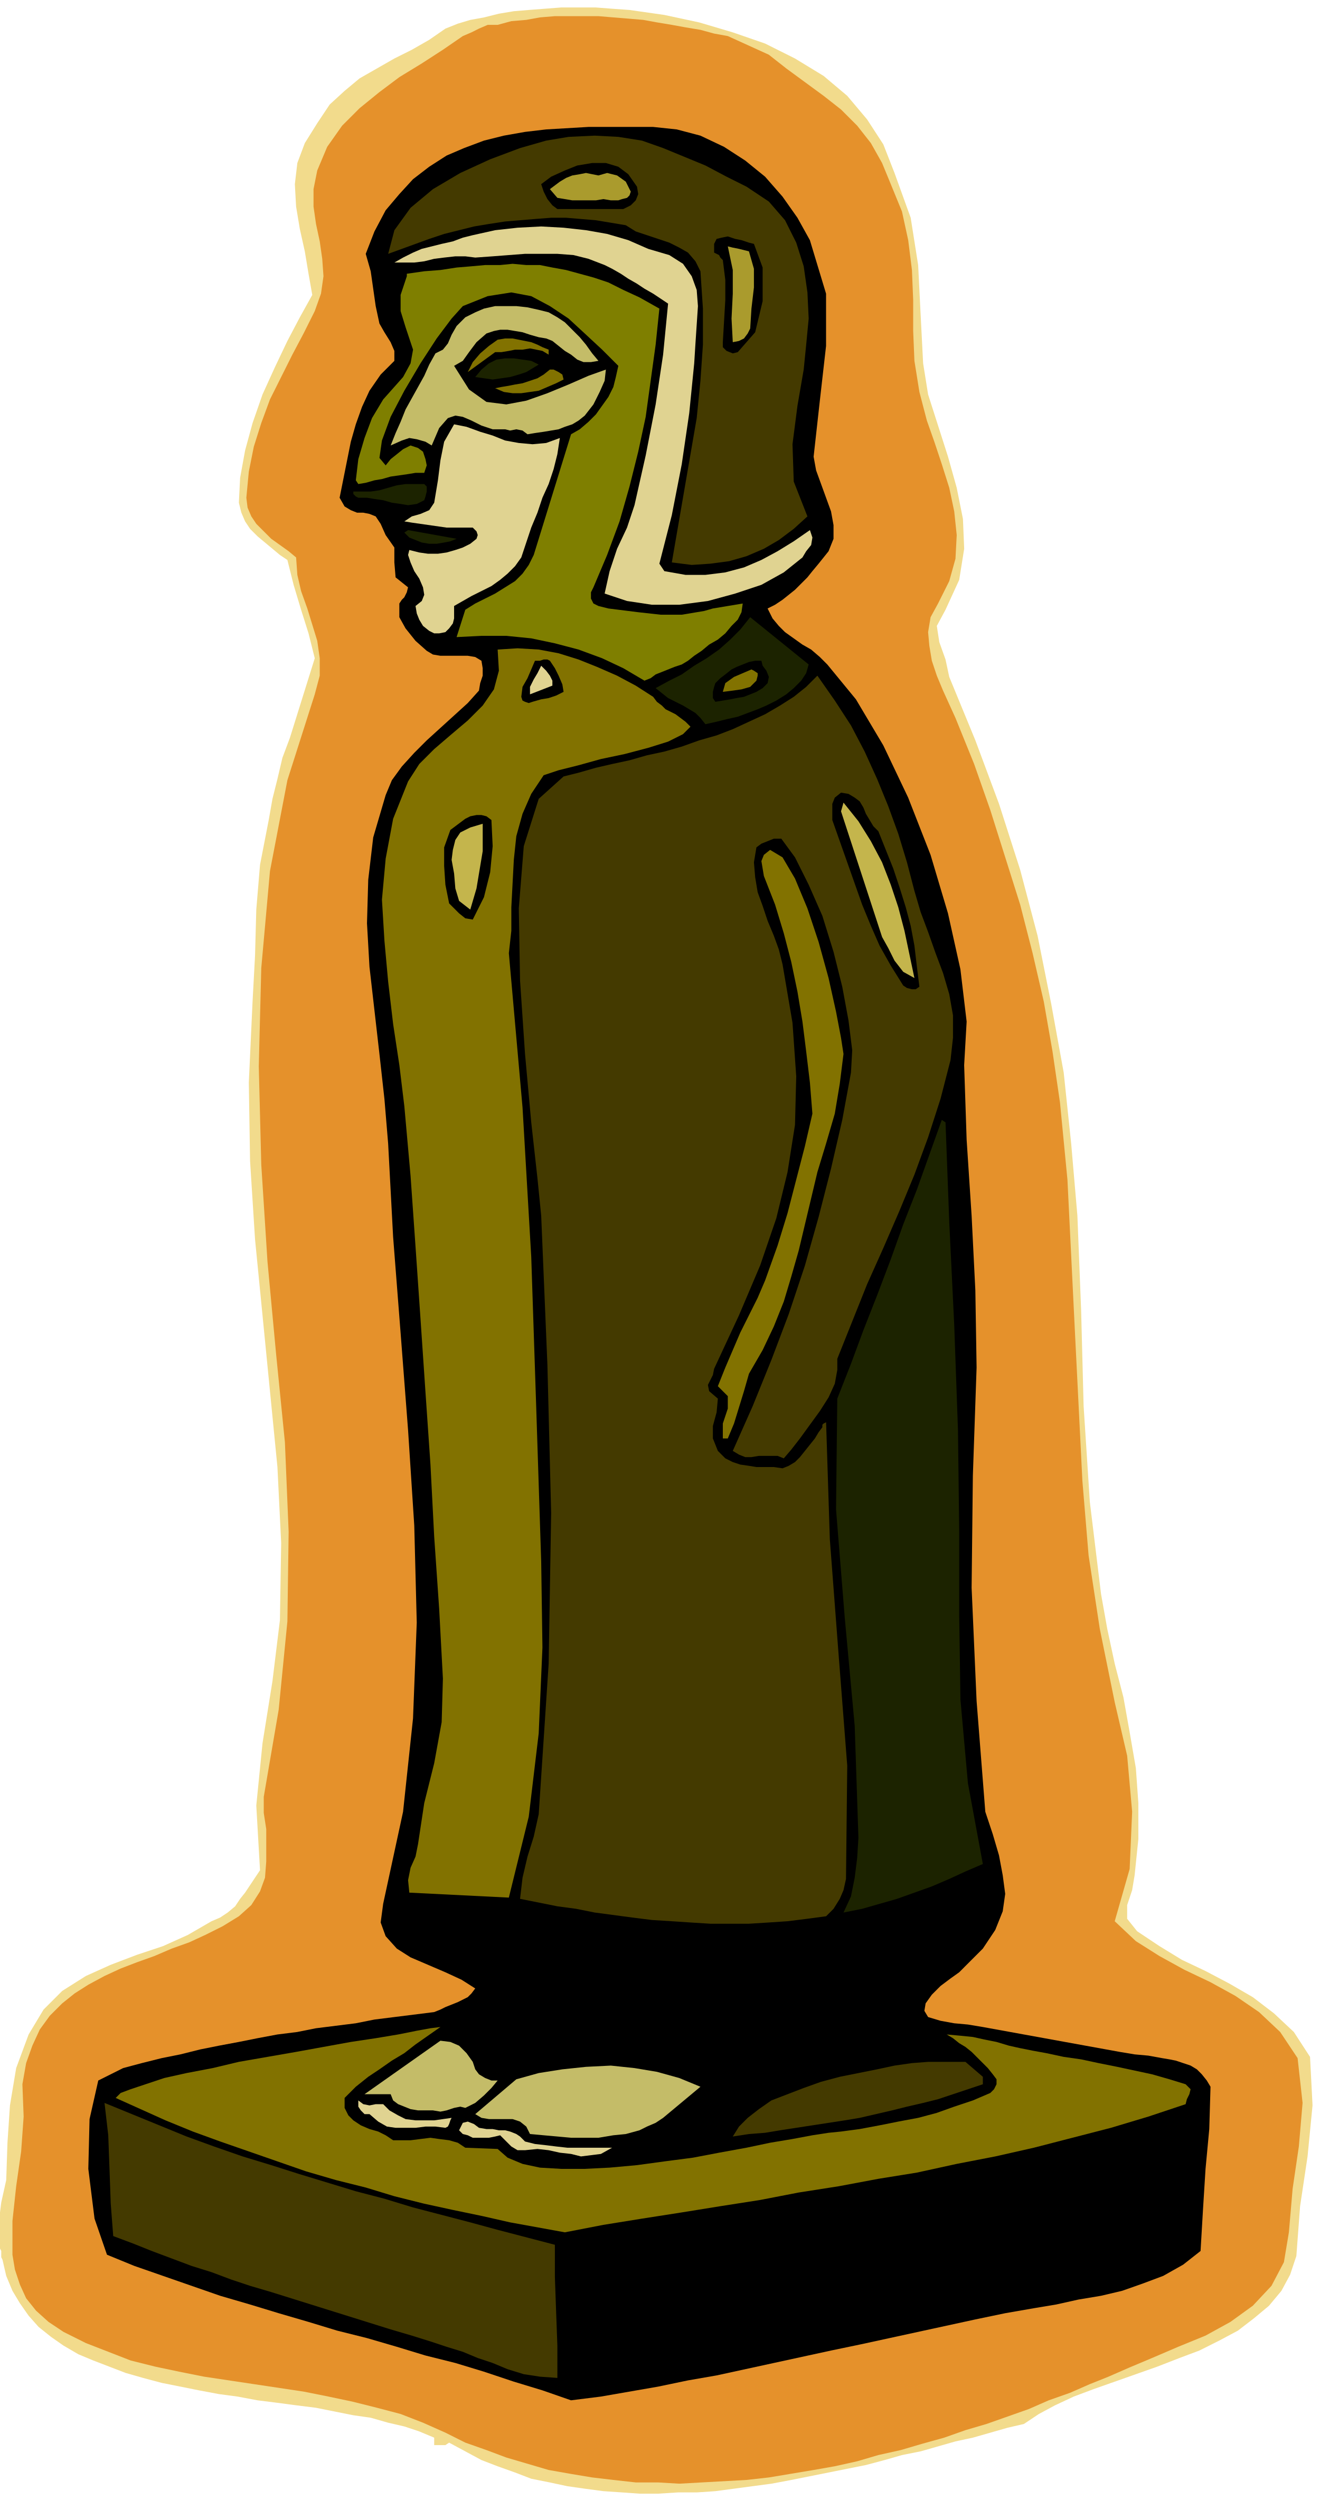 <svg xmlns="http://www.w3.org/2000/svg" fill-rule="evenodd" height="2.009in" preserveAspectRatio="none" stroke-linecap="round" viewBox="0 0 1061 2009" width="1.061in"><style>.pen1{stroke:none}.brush4{fill:#000}.brush5{fill:#443a00}.brush6{fill:#aa9b2d}.brush7{fill:#e0d391}.brush9{fill:#c4bc68}.brush10{fill:#827200}.brush11{fill:#1c2300}.brush12{fill:#c4b54c}</style><path class="pen1" style="fill:#f2db8c" d="M349 1965v-6l-12-5-12-4-13-3-14-4-14-2-15-3-15-3-16-2-15-2-16-2-16-3-15-2-16-3-15-3-15-3-15-4-14-4-13-5-13-5-12-5-12-7-10-7-10-8-8-9-7-10-6-10-5-12-3-13-1-2v-5l-1-2v-29l1-8 2-9 2-9 1-30 2-30 5-30 10-27 12-20 15-15 19-12 20-9 21-8 21-7 20-9 19-11 7-3 6-4 6-5 4-6 4-5 4-6 4-6 4-6-3-52 5-50 8-50 6-49 1-62-3-61-6-61-6-61-6-61-4-63-1-63 3-65 2-37 1-37 3-36 7-36 3-17 4-16 4-17 6-16 5-16 5-16 5-16 5-16-5-20-6-19-6-20-5-20-6-4-6-5-6-5-6-5-6-6-4-6-3-7-2-8 1-20 4-22 6-22 8-23 10-22 10-21 10-19 10-18-3-17-3-18-4-18-3-18-1-18 2-17 6-16 10-16 10-15 12-11 12-10 14-8 14-8 14-7 14-8 13-9 10-4 10-3 11-2 12-3 12-2 12-1 13-1 13-1h28l13 1 14 1 14 2 14 2 14 3 14 3 27 8 26 9 24 12 23 14 19 16 16 19 13 20 9 23 13 36 6 38 2 40 2 39 4 25 8 25 8 25 7 25 5 25 1 24-4 25-11 24-7 13 2 13 5 14 3 14 21 51 19 51 17 53 14 53 11 55 10 55 6 57 5 58 3 76 2 77 5 77 9 74 5 28 6 28 7 27 5 28 5 29 2 28v29l-3 29-2 12-4 12v11l8 10 18 12 18 11 19 9 19 10 19 11 17 13 16 15 13 20 2 39-4 41-6 40-3 40-5 15-7 13-10 12-12 10-13 10-15 8-16 8-16 6-18 7-17 6-17 6-17 6-16 6-15 7-13 7-12 8-13 3-14 4-14 4-14 3-14 4-14 4-15 3-14 4-15 4-15 3-15 3-15 3-15 3-16 3-15 2-15 2-15 2-15 1h-15l-16 1h-15l-14-1-15-1-15-2-14-2-14-3-15-3-13-5-14-5-13-5-13-7-13-7-3 2h-9z"/><path class="pen1" style="fill:#e5912b" d="m618 44 14 11 15 11 15 11 14 11 13 13 11 14 9 16 7 17 9 22 5 23 3 24 1 24v25l1 24 4 25 6 23 6 17 6 18 6 19 4 19 2 19-1 19-5 18-9 18-6 11-2 12 1 11 2 12 4 12 5 12 5 11 5 11 15 37 13 37 12 38 12 38 10 39 9 39 7 40 6 41 6 62 3 61 3 61 3 60 3 60 5 60 9 59 12 59 10 43 4 45-2 46-12 42 17 16 19 12 20 11 21 10 20 11 19 13 17 16 14 21 4 36-3 35-5 34-3 35-4 24-10 19-15 16-18 13-20 11-22 9-21 9-19 8-16 7-15 6-16 7-17 6-16 7-17 6-17 6-17 5-17 6-18 5-17 5-18 4-17 5-18 4-17 3-18 3-18 3-18 2-18 1-18 1-18 1-17-1h-18l-18-2-17-2-18-3-17-3-17-5-17-5-16-6-17-6-16-8-18-8-18-7-19-5-20-5-19-4-20-4-20-3-20-3-20-3-20-3-20-4-19-4-20-5-18-7-18-7-18-9-12-8-10-9-8-10-5-11-4-12-2-12v-27l3-28 4-28 2-28-1-26 3-17 5-14 6-13 8-11 10-10 10-8 11-7 13-7 13-6 13-5 14-5 14-6 14-5 13-6 14-7 13-8 10-9 7-11 4-11 1-13v-26l-2-13v-13l12-70 7-71 1-72-3-72-7-70-7-75-5-78-2-79 2-79 7-78 14-73 22-69 4-15v-14l-2-14-4-13-4-13-5-14-3-13-1-14-6-5-7-5-7-5-6-6-6-6-4-6-3-7-1-8 2-21 4-20 6-19 7-19 9-18 9-18 9-17 9-18 5-14 2-14-1-14-2-14-3-14-2-14v-14l3-15 8-19 12-17 14-14 16-13 16-12 18-11 17-11 16-11 7-3 6-3 7-3h8l11-3 12-1 11-2 12-1h35l12 1 12 1 12 1 11 2 12 2 11 2 12 2 11 3 11 2 33 15z"/><path class="pen1 brush4" d="m775 1581-4 4-7 5-8 6-7 7-5 7-1 6 3 5 10 3 11 2 11 1 12 2 11 2 11 2 11 2 11 2 11 2 11 2 11 2 11 2 11 2 11 2 12 2 11 1 11 2 6 1 5 1 6 2 6 2 5 3 4 4 4 5 3 5-1 34-3 32-2 32-2 34-14 11-16 9-16 6-17 6-17 4-18 3-18 4-18 3-23 4-24 5-23 5-23 5-23 5-23 5-24 5-23 5-23 5-23 5-23 5-23 4-24 5-23 4-23 4-24 3-23-8-23-7-24-8-23-7-24-6-23-7-24-7-24-6-23-7-24-7-23-7-24-7-23-8-23-8-23-8-22-9-10-29-5-40 1-40 7-31 20-10 15-4 16-4 15-3 16-4 15-3 16-3 15-3 16-3 16-2 15-3 16-2 16-2 15-3 16-2 16-2 16-2 5-2 4-2 5-2 5-2 4-2 4-2 3-3 3-4-11-7-13-6-14-6-14-6-11-7-9-10-4-11 2-15 16-74 8-75 3-77-2-78-5-77-6-78-6-77-4-75-3-36-4-36-4-35-4-35-2-35 1-35 4-34 10-34 5-12 8-11 10-11 10-10 11-10 11-10 11-10 9-10 1-6 2-6v-6l-1-6-5-3-6-1h-22l-6-1-5-3-9-8-8-10-5-9v-11l2-3 2-2 2-4 1-4-10-8-1-12v-12l-7-10-4-9-4-6-5-2-5-1h-5l-5-2-5-3-4-7 3-15 3-15 3-15 4-14 5-14 6-13 9-13 11-11v-8l-3-7-5-8-4-7-3-14-2-14-2-14-4-14 7-18 9-17 11-13 11-12 13-10 14-9 14-6 16-6 16-4 17-3 17-2 17-1 17-1h52l19 2 19 5 19 9 17 11 16 13 14 16 12 17 10 18 13 43v42l-5 44-5 45 2 11 4 11 4 11 4 11 2 11v11l-4 10-8 10-5 6-4 5-5 5-5 5-5 4-5 4-6 4-6 3 4 8 5 6 5 5 7 5 7 5 7 4 7 6 6 6 23 28 22 37 20 42 18 46 14 47 10 45 5 42-2 35 2 60 4 61 3 60 1 62-3 87-1 90 4 91 7 89 6 18 5 17 3 16 2 15-2 14-6 15-10 15-15 15z"/><path class="pen1 brush5" d="m646 297-5 29-4 31 1 30 11 28-11 10-12 9-12 7-14 6-14 4-15 2-15 1-16-2 5-29 5-29 5-29 5-29 3-30 2-29v-29l-2-30-4-8-6-7-7-4-8-4-9-3-9-3-9-3-8-5-12-2-12-2-12-1-12-1h-12l-13 1-12 1-12 1-13 2-12 2-12 3-12 3-12 4-11 4-11 4-11 4 5-19 13-18 18-15 22-13 24-11 24-9 21-6 18-3 21-1 19 1 19 3 17 6 17 7 17 7 17 9 16 8 18 12 13 15 9 18 6 19 3 21 1 21-2 21-2 20z"/><path class="pen1 brush4" d="m512 150 1 6-2 5-4 4-6 3h-53l-4-3-4-5-3-6-2-6 8-6 11-5 10-4 12-2h11l10 3 8 6 7 10z"/><path class="pen1 brush6" d="m507 154-1 3-2 2-4 1-3 1h-6l-6-1-6 1h-19l-6-1-6-1-6-7 4-3 4-3 5-3 5-2 6-1 5-1 5 1 5 1 7-2 8 2 7 5 4 8z"/><path class="pen1 brush7" d="m521 200 17 5 11 7 7 10 4 11 1 13-1 15-1 15-1 16-4 40-6 41-8 41-10 39 4 6 17 3h16l16-2 15-4 14-6 13-7 13-8 13-9 2 6-1 6-4 5-3 5-15 12-18 10-21 7-22 6-23 3h-22l-20-3-18-6 4-18 6-18 8-17 6-18 9-40 8-41 6-40 4-41-6-4-6-4-7-4-6-4-7-4-6-4-7-4-6-3-13-5-12-3-13-1h-26l-13 1-13 1-14 1-8-1h-8l-9 1-8 1-8 2-8 1h-16l7-4 8-4 7-3 8-2 8-2 9-2 8-3 8-2 18-4 18-2 19-1 18 1 18 2 17 3 17 5 16 7z"/><path class="pen1 brush4" d="m593 283-4 1-5-2-3-3v-4l1-17 1-17v-16l-2-16-2-2-1-2-2-1-2-1v-7l2-4 4-1 5-1 6 2 5 1 6 2 4 1 7 19v27l-6 25-14 16z"/><path class="pen1 brush6" d="m602 202 4 14v15l-2 17-1 16-2 4-3 4-4 2-5 1-1-19 1-20v-19l-4-19 4 1 5 1 4 1 4 1z"/><path class="pen1" style="fill:#7f7f00" d="m514 239 16 9-3 29-4 29-4 29-6 28-7 28-8 28-10 27-11 26-2 4v5l2 4 4 2 8 2 8 1 8 1 8 1 9 1 9 1h17l6-1 6-1 6-1 7-2 6-1 6-1 6-1 6-1-1 7-3 6-5 5-5 6-6 5-7 4-6 5-6 4-5 4-5 3-6 2-5 2-5 2-5 2-4 3-5 2-17-10-17-8-19-7-19-5-19-4-20-2h-20l-20 1 7-22 8-5 8-4 8-4 8-5 8-5 6-6 5-7 4-8 30-97 7-4 7-6 6-6 5-7 5-7 4-8 2-8 2-9-13-13-14-13-13-12-15-10-15-8-16-3-19 3-20 8-9 10-12 16-13 20-13 22-11 21-7 19-2 14 5 6 4-5 5-4 5-4 6-3 6 2 4 3 2 6 1 5-2 6h-7l-6 1-7 1-7 1-7 2-6 1-7 2-6 1-2-3 2-17 5-17 6-16 9-15 8-9 8-9 6-11 2-11-6-18-4-13v-13l5-15v-2l14-2 13-1 13-2 12-1 11-1h12l10-1 11 1h11l10 2 11 2 11 3 11 3 12 4 12 6 13 6z"/><path class="pen1 brush9" d="m439 272-6-1-7-2-6-2-6-1-6-1h-6l-5 1-6 2-8 7-6 8-5 7-7 4 12 19 14 10 16 2 16-3 17-6 17-7 16-7 14-5-1 9-4 9-5 10-7 9-5 4-5 3-6 2-5 2-6 1-6 1-7 1-6 1-4-3-5-1-5 1-4-1h-10l-9-3-8-4-7-3-6-1-6 2-7 8-6 14-5-3-7-2-6-1-6 2-9 4 4-10 4-9 4-10 5-9 5-9 5-9 4-9 5-9 6-3 4-5 3-7 4-7 7-7 8-4 7-3 9-2h17l9 1 9 2 8 2 7 4 6 4 6 6 6 6 5 6 5 7 5 6-6 1h-6l-5-2-5-4-5-3-5-4-5-4-5-2z"/><path class="pen1 brush10" d="M441 281v4l-5-3-5-1-5-1-6 1h-6l-5 1-6 1h-5l-22 16 4-8 6-7 7-6 7-5 6-1h6l5 1 5 1 5 1 5 2 4 2 5 2z"/><path class="pen1 brush11" d="m433 293-5 3-5 3-6 2-7 2-7 1-7 1-7-1-7-1 5-6 6-5 6-3 7-1h7l7 1 7 1 6 3z"/><path class="pen1 brush10" d="m453 305-6 3-7 3-7 3-7 1-7 1h-7l-7-1-7-3 5-1 6-1 5-1 6-1 6-2 6-2 5-3 5-4h3l4 2 3 2 1 4z"/><path class="pen1 brush7" d="M365 487v10l-1 4-3 4-3 3-5 1h-4l-4-2-5-4-3-5-2-5-1-6 5-4 2-5-1-6-3-7-4-6-3-7-2-6 1-4 8 2 7 1h8l7-1 7-2 6-2 6-3 5-4 1-3-1-3-1-1-2-2h-21l-7-1-7-1-7-1-7-1-6-1 6-4 7-2 7-3 4-6 3-18 2-16 3-15 8-14 10 2 11 4 10 3 10 4 11 2 11 1 11-1 11-4-2 13-3 12-4 12-5 11-4 12-5 12-4 12-4 12-5 7-6 6-6 5-7 5-8 4-8 4-7 4-7 4z"/><path class="pen1 brush11" d="m341 402-6 3-7 1-6-1-7-1-7-2-7-1-6-1h-7l-2-1-1-1-1-1v-2h14l7-1 7-2 7-2 7-1h15l2 2v4l-1 4-1 3zm26 31-5 2-5 1-6 1h-6l-6-1-5-2-5-2-4-4 3-2 39 7zm283 101-2 7-4 6-6 6-6 5-8 5-8 4-7 3-8 3-8 3-9 2-8 2-9 2-4-5-4-4-5-3-5-3-6-3-6-3-5-4-5-4 11-6 10-5 10-7 10-6 10-7 9-8 8-8 8-10 47 38z"/><path class="pen1 brush10" d="m555 584-6 6-12 6-16 5-19 5-19 4-18 5-16 4-12 4-10 15-7 16-5 18-2 19-1 19-1 19v19l-2 18 11 124 7 120 4 121 4 124 1 69-3 69-8 67-16 65-80-4-1-10 2-10 4-9 2-10 5-33 8-32 6-33 1-35-3-56-4-58-3-58-4-58-4-59-4-58-4-57-5-56-4-33-5-33-4-34-3-33-2-33 3-33 6-32 12-30 9-14 12-12 14-12 13-11 12-12 9-13 4-15-1-17 16-1 17 1 16 3 16 5 15 6 16 7 15 8 14 9 3 4 4 3 3 3 4 2 4 2 4 3 4 3 4 4z"/><path class="pen1 brush4" d="m453 556-6 3-6 2-6 1-7 2-3 1-3-1-2-1-1-3 1-8 4-7 3-7 3-7h4l3-1h3l2 1 4 6 3 6 3 7 1 6zm164-7-4 4-5 3-5 2-5 2-6 1-5 1-6 1-6 1-2-3v-5l1-4 1-3 4-4 4-3 5-4 4-2 5-2 5-2 5-1h5l1 4 3 4 2 5-1 5z"/><path class="pen1 brush7" d="m444 551-18 7v-6l3-6 3-5 3-6 4 4 3 4 2 4v4z"/><path class="pen1 brush10" d="m608 547-5 5-7 2-7 1-8 1 2-7 7-5 7-3 7-3 2 1 3 2v2l-1 4z"/><path class="pen1 brush5" d="m630 1172-5-2h-15l-6 1h-5l-5-2-5-3 16-36 15-37 14-37 13-39 11-39 10-39 9-39 7-38 1-18-3-24-5-27-7-28-9-29-11-25-11-22-11-15h-6l-5 2-5 2-4 3-2 12 1 12 2 12 4 11 4 12 5 12 4 11 3 12 8 47 3 43-1 39-6 38-9 37-13 38-17 40-20 43-1 5-2 4-2 4 1 5 7 6-1 11-3 11v10l4 10 6 6 6 3 6 2 7 1 6 1h14l7 1 5-2 5-3 4-4 4-5 4-5 4-5 3-5 3-4v-2l1-1 2-1 3 94 7 92 7 90-1 91-2 9-3 7-5 8-6 6-15 2-16 2-15 1-16 1h-31l-16-1-15-1-16-1-16-2-15-2-15-2-15-3-15-2-15-3-15-3 2-17 4-17 5-16 4-18 8-121 2-121-3-119-5-120-3-30-5-45-5-55-4-59-1-58 4-50 12-38 20-18 12-3 14-4 13-3 14-3 14-4 14-3 14-4 14-5 14-4 13-5 13-6 13-6 12-7 11-7 10-8 9-9 14 20 13 20 11 21 10 22 9 22 8 22 7 23 6 23 5 17 6 16 6 17 6 16 5 17 3 17v18l-2 18-8 31-10 31-11 30-12 29-13 30-13 29-12 30-12 30v9l-2 11-5 11-7 11-8 11-8 11-7 9-6 7z"/><path class="pen1 brush4" d="m706 668 6 15 6 15 5 15 5 16 4 15 3 16 2 17 2 16-3 2h-3l-4-1-3-2-10-16-9-16-7-16-7-17-6-17-6-17-6-17-6-17v-13l2-5 5-4 6 1 5 3 4 3 3 5 2 5 3 5 3 5 4 4z"/><path class="pen1 brush12" d="m735 786-9-5-7-9-5-10-5-9-33-101 2-7 12 15 10 16 9 17 7 18 6 18 5 19 4 19 4 19z"/><path class="pen1 brush4" d="m395 659 1 21-2 21-5 20-9 18-6-1-5-4-4-4-4-4-3-15-1-15v-15l5-14 4-3 4-3 4-3 4-2 5-1h4l4 1 4 3z"/><path class="pen1 brush12" d="m363 691 1-8 2-8 4-6 8-4 10-3v22l-5 30-5 17-9-7-3-10-1-12-2-11z"/><path class="pen1 brush10" d="m657 942-5 21-5 21-5 21-6 21-6 20-8 20-9 19-11 19-4 14-4 13-4 13-5 12h-4v-12l4-12v-10l-8-8 6-15 6-14 6-14 7-14 7-14 6-14 5-14 5-14 8-26 7-27 7-27 6-26-2-25-3-25-3-24-4-24-5-24-6-23-7-23-9-23-1-6-1-6 2-5 5-4 10 6 10 17 10 24 9 27 8 29 6 27 4 21 2 13-3 24-4 24-7 24-7 23z"/><path class="pen1 brush11" d="m760 902 3 80 4 83 3 84 1 82v68l1 67 6 67 12 65-14 6-13 6-14 6-14 5-14 5-14 4-14 4-15 3 6-13 3-15 2-16 1-16-3-90-8-87-7-87 1-89 11-28 10-27 11-28 11-29 10-28 11-28 10-28 10-28 3 2z"/><path class="pen1 brush4" d="m790 1522-6 16-13 15-15 15-15 15-10 15-2 15 10 17 25 17-19 4-20 3-20 4-19 4-20 4-19 5-18 5-18 7-7 6-6 6-7 7-6 6-7 6-7 5-8 4-8 3-7 1-7 1-7 1-8 1-7 1-7 1-8 2-7 1 10-6 11-6 10-6 9-7 10-8 9-8 9-8 9-9-3-5-5-3-6-2-5-3-17-5-17-3-19-3h-37l-19 3-18 3-17 5-11-2-8-3-5-5-3-5-4-5-3-5-6-3-8-2 6-5 6-4 7-4 7-4 6-5 4-5 3-7v-8l-9-9-11-6-11-6-11-6-11-6-9-7-8-10-5-12 13-1 12-1h12l13 1 12 2 12 1 12 2 12 2 12 3 12 2 12 2 12 2 12 1 13 1 12 1h13l17 3 17 2 17 1 18 1h17l17-1 17-2 17-3 17-3 16-3 17-4 16-5 15-6 16-6 15-6 15-7 3 2 1 4-1 4v3z"/><path class="pen1 brush10" d="M277 1686v8l3 6 4 4 6 4 7 3 7 2 6 3 6 4h14l8-1 8-1 7 1 8 1 7 2 6 4 26 1 8 7 12 5 14 3 17 1h19l20-1 22-2 22-3 23-3 21-4 22-4 19-4 18-3 16-3 13-2 10-1 15-2 16-3 15-3 16-3 15-4 14-5 15-5 14-6 3-3 2-4v-4l-3-4-4-5-5-5-4-4-4-4-5-4-5-3-5-4-5-3 11 1 10 1 9 2 10 2 10 3 9 2 10 2 11 2 14 3 14 2 14 3 15 3 14 3 14 3 14 4 13 4 4 4-1 4-2 4-1 4-30 10-30 9-31 8-31 8-31 7-31 6-32 7-31 5-32 6-32 5-31 6-32 5-31 5-32 5-31 5-31 6-22-4-22-4-22-5-24-5-23-5-24-6-23-7-24-6-24-7-23-8-23-8-23-8-22-8-22-9-20-9-20-9 4-4 8-3 12-4 15-5 18-4 21-4 21-5 23-4 23-4 22-4 22-4 20-3 18-3 15-3 11-2 8-1-10 7-10 7-9 7-10 6-10 7-9 6-10 8-9 9z"/><path class="pen1 brush9" d="m380 1657 2 6 3 4 5 3 5 2h5l-5 6-6 6-7 6-8 4-4-1-5 1-6 2-5 1-6-1h-12l-6-1-5-2-5-2-4-3-2-5h-21l61-43 8 1 7 3 6 6 5 7z"/><path class="pen1 brush5" d="m790 1675-12 4-12 4-12 4-12 3-13 3-12 3-13 3-13 3-12 2-13 2-13 2-13 2-13 2-12 2-13 1-13 2 5-8 7-7 9-7 10-7 13-5 13-5 14-5 15-4 15-3 15-3 14-3 14-2 13-1h30l14 12v6z"/><path class="pen1 brush9" d="m514 1712-11 3-10 1-12 2h-22l-11-1-11-1-11-1-3-6-5-4-6-2h-19l-6-1-5-3 33-28 18-5 19-3 19-2 20-1 19 2 18 3 18 5 17 7-6 5-6 5-6 5-6 5-6 5-6 4-7 3-6 3z"/><path class="pen1 brush7" d="m358 1710-8-1h-8l-8 1h-16l-7-1-7-4-7-6h-4l-3-3-2-3v-5l4 3 5 1 5-1h6l5 5 7 4 6 3 8 1h15l7-1 7-1-1 2-1 3-1 2-2 1z"/><path class="pen1 brush5" d="m448 1911-14-1-13-2-13-4-12-5-12-4-12-5-13-4-12-4-16-5-17-5-16-5-16-5-16-5-16-5-16-5-16-5-17-5-15-5-16-6-16-5-16-6-16-6-15-6-16-6-2-26-1-28-1-27-3-26 22 9 22 9 22 9 22 8 23 8 23 7 22 7 23 7 23 7 23 6 23 7 23 6 23 6 22 6 23 6 23 6v26l1 28 1 27v26z"/><path class="pen1 brush4" d="m948 1802-4 5-6 3-5 2-5 1-27 8-26 7-27 7-27 6-27 7-27 6-27 6-27 5-27 6-27 6-27 5-27 6-27 5-27 6-26 6-27 6-5 1-4 1-5 1h-27l-1-27-2-28-1-28 1-27 31-6 32-5 32-6 32-5 31-6 32-5 32-6 32-6 32-6 32-7 32-7 31-7 32-7 31-8 30-9 31-9-4 25-2 27-1 27-4 24z"/><path class="pen1 brush7" d="m422 1721 8 2 9 1 8 1 9 1h36l-9 5-8 1-8 1-8-2-9-1-9-2-9-1-10 1h-6l-5-3-5-5-4-4-4 1-5 1h-13l-4-2-4-1-3-3 3-6 4-1 5 2 4 3 6 1h5l5 1h5l4 1 5 2 3 2 4 4z"/></svg>
